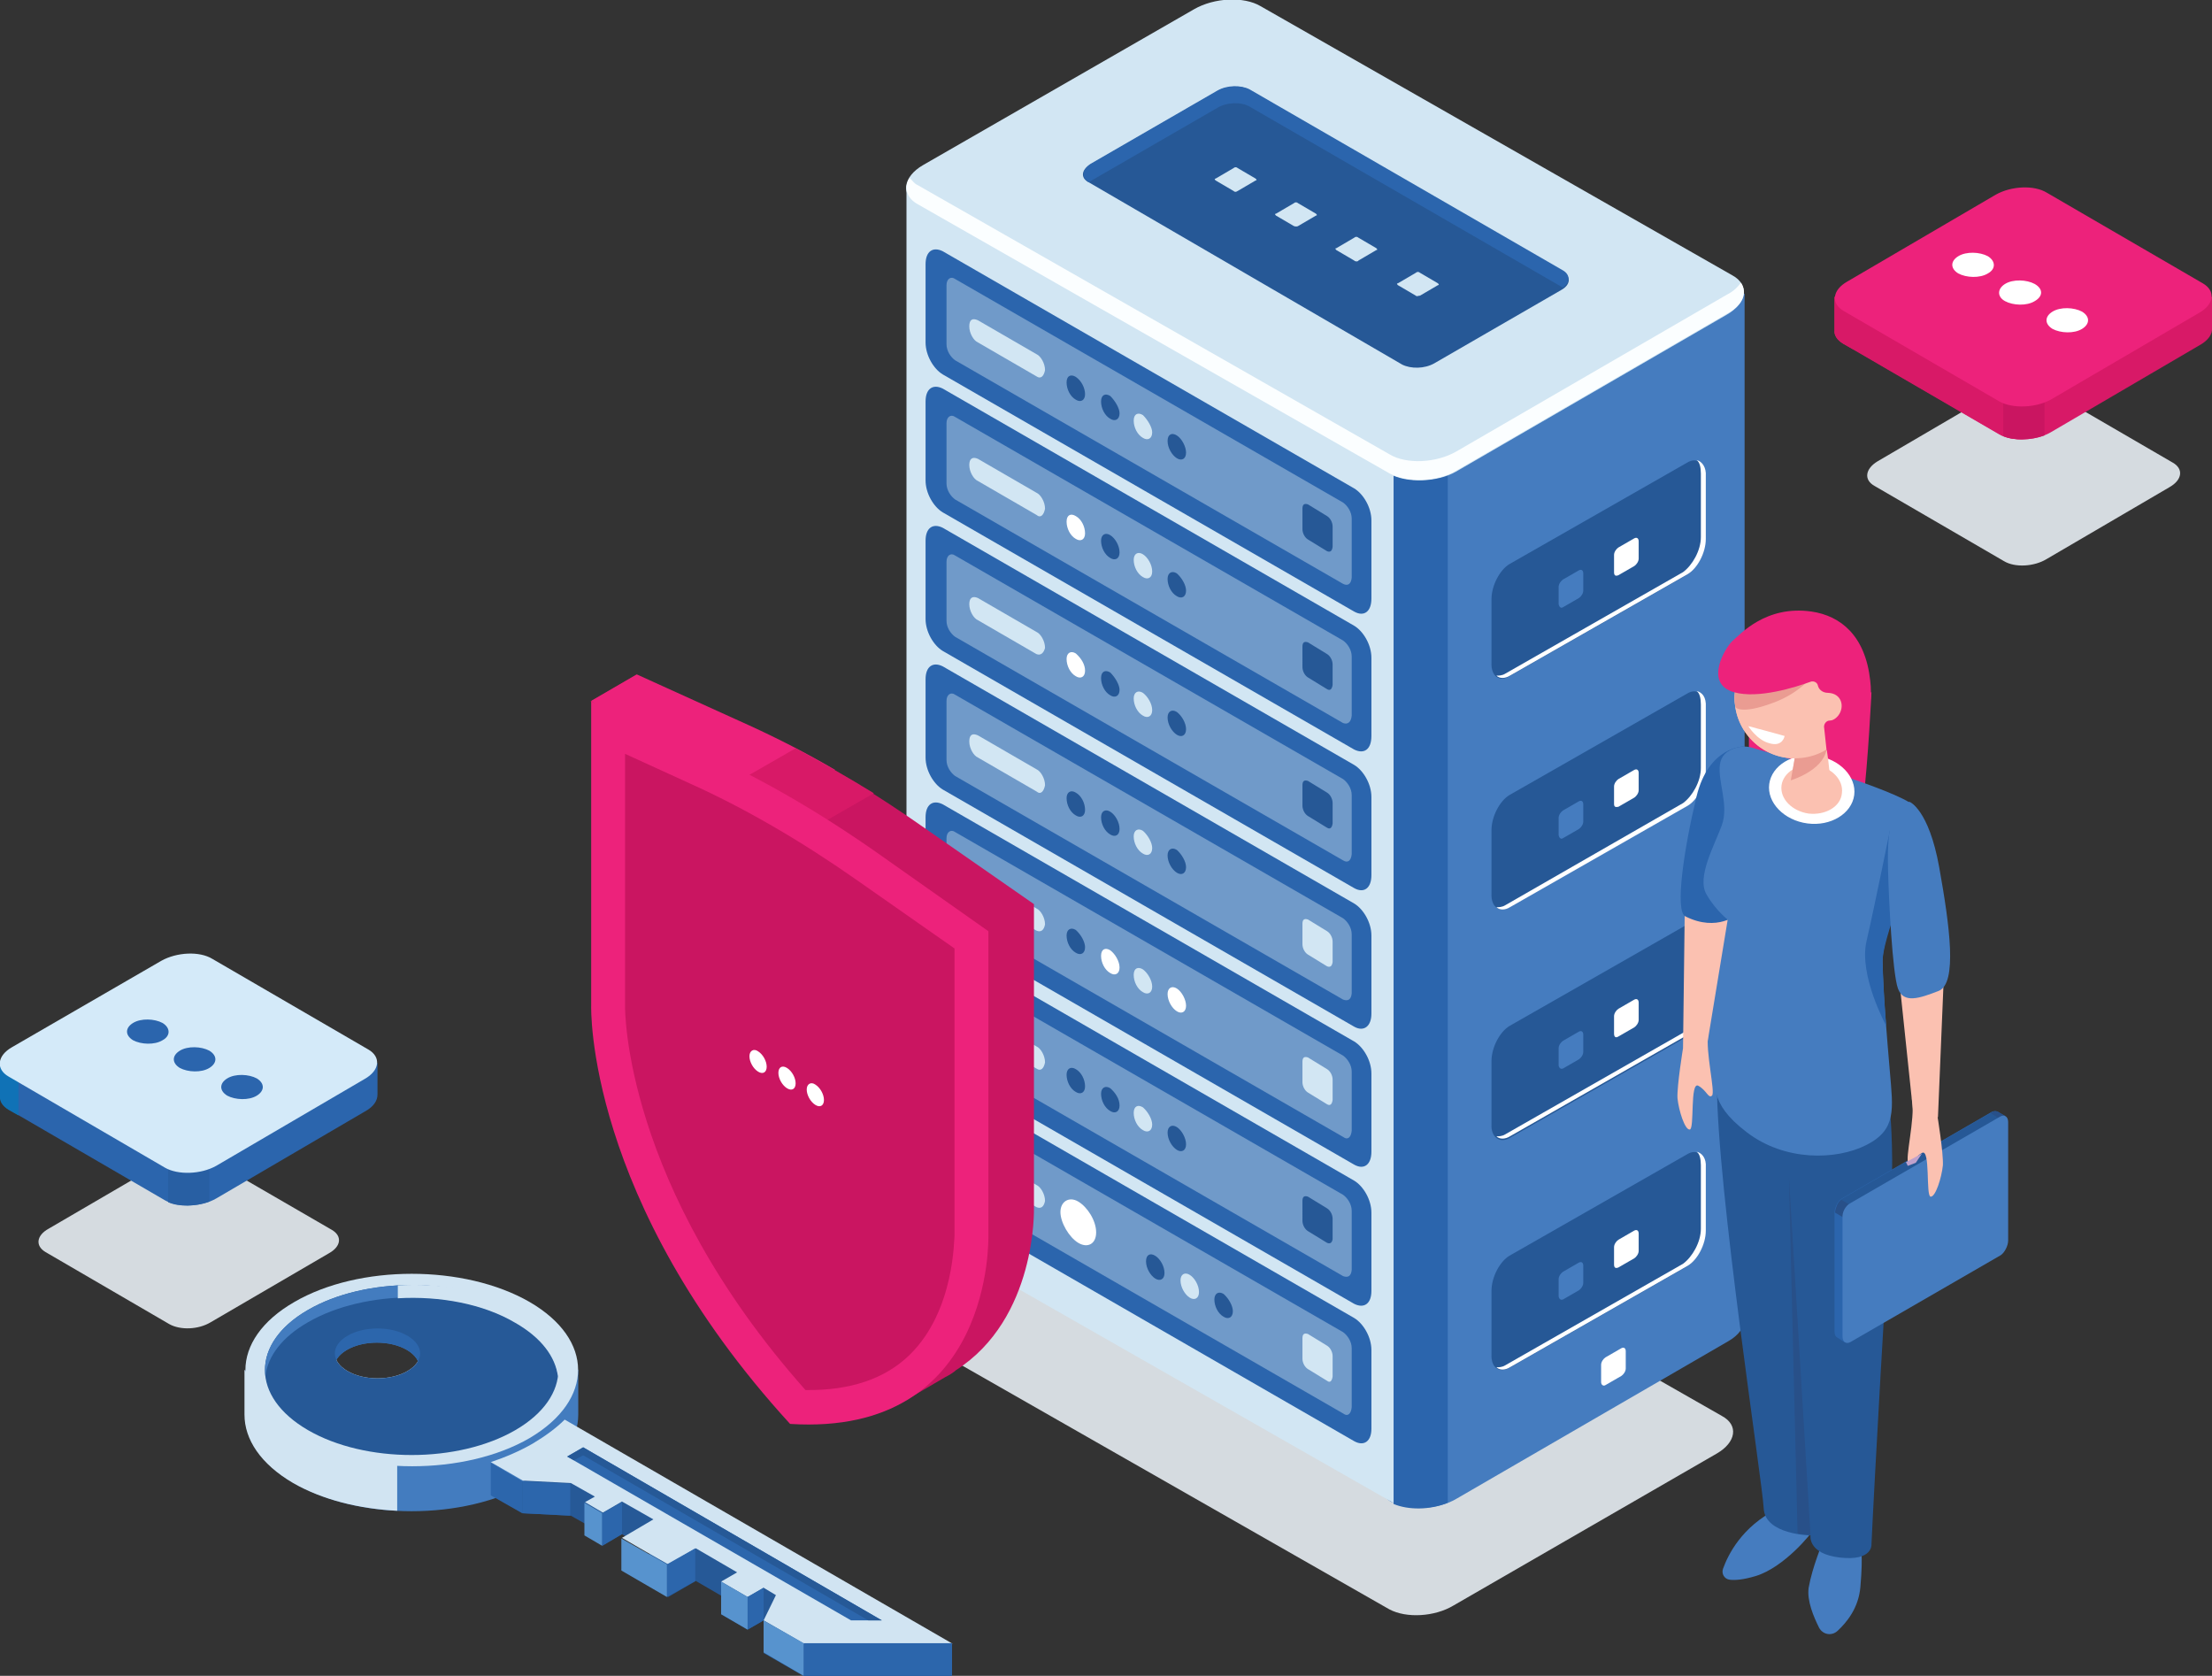 <svg xmlns="http://www.w3.org/2000/svg" xml:space="preserve" id="Layer_1" x="0" y="0" version="1.1" viewBox="0 0 359.2 272.1">
  <rect x="0" y="0" width="359.2" height="272.1" fill="#333333" stroke="none"/>
  <style>
    .atechgov-0{fill:#d5dbe0}.atechgov-1{fill:#457cbf}.atechgov-2{fill:#d2e6f3}.atechgov-3{fill:#2b65ad}.atechgov-5{fill:#265896}.atechgov-6{fill:#fff}.atechgov-7{opacity:.4;fill:#d7e9f4;enable-background:new}.atechgov-8{fill:#ca1561}.atechgov-9{fill:#ed227b}.atechgov-10{fill:#d81967}.atechgov-14{fill:#fbc1b1}.atechgov-15{fill:#ea9c92}.atechgov-16{fill:#285089}.atechgov-18{fill:#437cbf}.atechgov-19{fill:#d1e4f2}.atechgov-20{fill:#2c66ac}.atechgov-21{fill:#265997}.atechgov-22{fill:#5793ce}
  </style>
  <path d="m225.6 261.3-74.3-42.4c-2.8-1.5-2.3-4.3.8-6.1l42.7-24.8c3.1-1.8 7.9-2 10.5-.5l74.3 42.4c2.8 1.5 2.3 4.3-.8 6.1L236 260.7c-3 1.8-7.6 2.1-10.4.6z" class="atechgov-0"/>
  <path d="M283.3 214.2V47.7L217 30.3l-12.2-7.1c-2.8-1.5-7.7-1.4-10.8.5l-11.4 6.5h-35.3L157.8 191c0 1 .5 2.1 1.9 2.9l66.1 49.9c2.8 1.5 7.7 1.4 10.8-.5l44-25.5c1.8-1 2.7-2.4 2.7-3.6z" class="atechgov-1"/>
  <path d="M199.8 22.2c-2.1 0-4.1.5-5.9 1.5l-11.4 6.5h-35.3v166.9c0 1 .5 2.1 1.9 2.9l76.6 43.7c1.4.9 3.1 1.2 5 1l.9-167.9-31.8-54.6z" class="atechgov-2"/>
  <path d="M226.3 244.2c2.4 1 5.9 1 8.8-.2V74.9h-8.8v169.3z" class="atechgov-3"/>
  <path d="M225.6 76.9 149 33.2c-2.8-1.5-2.4-4.5.9-6.4l44-25.3c3.3-1.9 8.1-2.1 10.8-.5l76.6 43.7c2.8 1.5 2.4 4.5-.9 6.4l-44 25.5c-3 1.7-8 1.9-10.8.3z" class="atechgov-2"/>
  <path fill="#fbfeff" d="m280.5 47.8-44 25.5c-3.3 1.9-8.1 2.1-10.8.5l-76.6-43.7c-.7-.3-1-.9-1.4-1.2-1 1.5-.5 3.3 1.4 4.3l76.6 43.7c2.8 1.5 7.7 1.4 10.8-.5l44-25.5c2.6-1.4 3.3-3.4 2.2-5-.5.7-1.2 1.4-2.2 1.9z"/>
  <path d="m227.7 59.2-50.9-29.6c-1.4-.7-1.2-2.1.3-2.9l20.6-11.9c1.5-.9 3.8-1 5.2-.2l50.9 29.6c1.4.7 1.2 2.1-.3 2.9L232.9 59c-1.6.9-3.8.9-5.2.2z" class="atechgov-5"/>
  <path d="m200.3 31-2.9-1.7c-.2-.2-.2-.3 0-.3l2.9-1.7c.2-.2.5-.2.7 0l2.9 1.7c.2.2.2.3 0 .3L201 31c-.3.2-.5.2-.7 0zm9.8 5.7-2.9-1.7c-.2-.2-.2-.3 0-.3l2.9-1.7c.2-.2.5-.2.7 0l2.9 1.7c.2.2.2.3 0 .3l-2.9 1.7c-.1.1-.5.1-.7 0zm9.8 5.6-2.9-1.7c-.2-.2-.2-.3 0-.3l2.9-1.7c.2-.2.5-.2.7 0l2.9 1.7c.2.2.2.3 0 .3l-2.9 1.7c-.1.2-.5.2-.7 0zm10 5.7-2.9-1.7c-.2-.2-.2-.3 0-.3l2.9-1.7c.2-.2.5-.2.7 0l2.9 1.7c.2.2.2.3 0 .3l-2.9 1.7c-.3 0-.5.2-.7 0z" class="atechgov-2"/>
  <path d="M176.8 29.6c.2 0 .2-.2.3-.2l20.6-11.9c1.5-.9 3.8-1 5.2-.2l50.9 29.4c1.2-.9 1.2-2.1 0-2.8l-50.9-29.4c-1.4-.7-3.6-.7-5.2.2l-20.6 11.9c-1.4.9-1.5 2.3-.3 3z" class="atechgov-3"/>
  <path d="M245.1 109.8 274 93.3c1.5-.9 2.9-3.4 2.9-5.7V77.3c0-2.2-1.4-3.1-2.9-2.2l-28.9 16.5c-1.5.9-2.9 3.4-2.9 5.7v10.3c-.1 2.2 1.3 3.2 2.9 2.2z" class="atechgov-5"/>
  <path d="M275.5 74.7c.5.3.7 1.2.7 2.2v10.3c0 2.2-1.4 4.6-2.9 5.7l-28.9 16.5c-.5.3-1 .3-1.4.3.5.5 1.4.5 2.2 0l28.9-16.5c1.5-.9 2.9-3.4 2.9-5.7V77.3c.1-1.4-.6-2.4-1.5-2.6z" class="atechgov-6"/>
  <path d="m253.8 98.6 2.6-1.5c.3-.2.7-.7.7-1.2v-2.8c0-.5-.3-.7-.7-.5l-2.6 1.5c-.3.2-.7.7-.7 1.2v2.8c.1.5.4.7.7.5z" class="atechgov-1"/>
  <path d="m262.8 93.4 2.6-1.5c.3-.2.7-.7.7-1.2v-2.8c0-.5-.3-.7-.7-.5l-2.6 1.5c-.3.2-.7.7-.7 1.2v2.8c0 .5.2.7.7.5z" class="atechgov-6"/>
  <path d="m245.1 184.8 28.9-16.5c1.5-.9 2.9-3.4 2.9-5.7v-10.3c0-2.2-1.4-3.1-2.9-2.2l-28.9 16.5c-1.5.9-2.9 3.4-2.9 5.7v10.3c-.1 2 1.3 3.1 2.9 2.2z" class="atechgov-5"/>
  <path d="M275.5 149.5c.5.3.7 1.2.7 2.2V162c0 2.2-1.4 4.6-2.9 5.7l-28.9 16.5c-.5.3-1 .3-1.4.3.5.5 1.4.5 2.2 0l28.9-16.5c1.5-.9 2.9-3.4 2.9-5.7V152c.1-1.3-.6-2.3-1.5-2.5z" class="atechgov-6"/>
  <path d="m253.8 173.5 2.6-1.5c.3-.2.7-.7.7-1.2V168c0-.5-.3-.7-.7-.5l-2.6 1.5c-.3.2-.7.7-.7 1.2v2.8c.1.5.4.6.7.5z" class="atechgov-1"/>
  <path d="m262.8 168.3 2.6-1.5c.3-.2.7-.7.7-1.2v-2.8c0-.5-.3-.7-.7-.5l-2.6 1.5c-.3.2-.7.7-.7 1.2v2.8c0 .5.2.8.7.5z" class="atechgov-6"/>
  <path d="m245.1 222.1 28.9-16.5c1.5-.9 2.9-3.4 2.9-5.7v-10.3c0-2.2-1.4-3.1-2.9-2.2l-28.9 16.5c-1.5.9-2.9 3.4-2.9 5.7v10.3c-.1 2.2 1.3 3.1 2.9 2.2z" class="atechgov-5"/>
  <path d="M275.5 187c.5.3.7 1.2.7 2.2v10.3c0 2.2-1.4 4.6-2.9 5.7l-28.9 16.5c-.5.3-1 .3-1.4.3.5.5 1.4.5 2.2 0l28.9-16.5c1.5-.9 2.9-3.4 2.9-5.7v-10.3c.1-1.4-.6-2.3-1.5-2.5z" class="atechgov-6"/>
  <path d="m253.8 211 2.6-1.5c.3-.2.7-.7.7-1.2v-2.8c0-.5-.3-.7-.7-.5l-2.6 1.5c-.3.2-.7.7-.7 1.2v2.8c.1.5.4.6.7.5z" class="atechgov-1"/>
  <path d="m262.8 205.8 2.6-1.5c.3-.2.7-.7.7-1.2v-2.8c0-.5-.3-.7-.7-.5l-2.6 1.5c-.3.2-.7.7-.7 1.2v2.8c0 .5.2.7.7.5zm-2.1 19.1 2.6-1.5c.3-.2.7-.7.7-1.2v-2.8c0-.5-.3-.7-.7-.5l-2.6 1.5c-.3.2-.7.7-.7 1.2v2.8c0 .5.4.7.7.5z" class="atechgov-6"/>
  <path d="m245.1 147.3 28.9-16.5c1.5-.9 2.9-3.4 2.9-5.7v-10.3c0-2.2-1.4-3.1-2.9-2.2l-28.9 16.5c-1.5.9-2.9 3.4-2.9 5.7v10.3c-.1 2.2 1.3 3.1 2.9 2.2z" class="atechgov-5"/>
  <path d="M275.5 112.2c.5.3.7 1.2.7 2.2v10.3c0 2.2-1.4 4.6-2.9 5.7L244.4 147c-.5.3-1 .3-1.4.3.5.5 1.4.5 2.2 0l28.9-16.5c1.5-.9 2.9-3.4 2.9-5.7v-10.3c.1-1.6-.6-2.4-1.5-2.6z" class="atechgov-6"/>
  <path d="m253.8 136.1 2.6-1.5c.3-.2.7-.7.7-1.2v-2.8c0-.5-.3-.7-.7-.5l-2.6 1.5c-.3.2-.7.7-.7 1.2v2.8c.1.5.4.7.7.5z" class="atechgov-1"/>
  <path d="m262.8 131 2.6-1.5c.3-.2.7-.7.7-1.2v-2.8c0-.5-.3-.7-.7-.5l-2.6 1.5c-.3.2-.7.7-.7 1.2v2.8c0 .5.2.6.7.5z" class="atechgov-6"/>
  <path d="m219.9 99.3-66.8-38.5c-1.5-.9-2.8-3.1-2.8-5.2V42.9c0-2.1 1.2-2.9 2.8-2.1l66.8 38.5c1.5.9 2.8 3.1 2.8 5.2v12.7c0 2.1-1.2 3-2.8 2.1z" class="atechgov-3"/>
  <path d="m218.1 94.8-63-36.3c-.7-.5-1.4-1.5-1.4-2.6v-9.6c0-1 .7-1.5 1.4-1l63 36.3c.7.5 1.4 1.5 1.4 2.6v9.6c-.1 1-.6 1.4-1.4 1z" class="atechgov-7"/>
  <path d="m168.3 61.1-9.5-5.5c-.7-.3-1.4-1.5-1.4-2.6s.5-1.4 1.4-1l9.5 5.5c.7.3 1.4 1.5 1.4 2.6-.2 1-.7 1.5-1.4 1z" class="atechgov-2"/>
  <path d="M176.2 64c0 1-.7 1.4-1.5.9-.9-.5-1.5-1.7-1.5-2.8s.7-1.4 1.5-.9c.9.6 1.5 1.8 1.5 2.8zm5.6 3.1c0 1-.7 1.4-1.5.9-.9-.5-1.5-1.7-1.5-2.8s.7-1.4 1.5-.9c.8.8 1.5 2 1.5 2.8z" class="atechgov-5"/>
  <path d="M187.1 70.2c0 1-.7 1.4-1.5.9-.9-.5-1.5-1.7-1.5-2.8s.7-1.4 1.5-.9c.8.8 1.5 2 1.5 2.8z" class="atechgov-2"/>
  <path d="M192.6 73.5c0 1-.7 1.4-1.5.9s-1.5-1.7-1.5-2.8.7-1.4 1.5-.9 1.5 1.8 1.5 2.8zm22.9 16-3.1-1.9c-.5-.3-.9-1-.9-1.7v-3.3c0-.7.3-.9.9-.7l3.1 1.9c.5.3.9 1 .9 1.7v3.3c-.1.7-.4.9-.9.7z" class="atechgov-5"/>
  <path d="m219.9 121.7-66.8-38.5c-1.5-.9-2.8-3.1-2.8-5.2V65.2c0-2.1 1.2-2.9 2.8-2.1l66.8 38.5c1.5.9 2.8 3.1 2.8 5.2v12.7c0 2.2-1.2 3-2.8 2.2z" class="atechgov-3"/>
  <path d="m218.1 117.4-63-36.3c-.7-.5-1.4-1.5-1.4-2.6v-9.8c0-1 .7-1.5 1.4-1l63 36.3c.7.5 1.4 1.5 1.4 2.6v9.6c-.1 1-.6 1.5-1.4 1.2z" class="atechgov-7"/>
  <path d="m168.3 83.6-9.5-5.5c-.7-.3-1.4-1.5-1.4-2.6 0-1 .5-1.4 1.4-1l9.5 5.5c.7.3 1.4 1.5 1.4 2.6-.2 1-.7 1.6-1.4 1z" class="atechgov-2"/>
  <path d="M176.2 86.6c0 1-.7 1.4-1.5.9-.9-.5-1.5-1.7-1.5-2.8s.7-1.4 1.5-.9c.9.5 1.5 1.7 1.5 2.8z" class="atechgov-6"/>
  <path d="M181.8 89.7c0 1-.7 1.4-1.5.9-.9-.5-1.5-1.7-1.5-2.8 0-1 .7-1.4 1.5-.9s1.5 1.7 1.5 2.8z" class="atechgov-5"/>
  <path d="M187.1 92.8c0 1-.7 1.4-1.5.9-.9-.5-1.5-1.7-1.5-2.8 0-1 .7-1.4 1.5-.9.8.5 1.5 1.7 1.5 2.8z" class="atechgov-2"/>
  <path d="M192.6 95.9c0 1-.7 1.4-1.5.9-.9-.5-1.5-1.7-1.5-2.8 0-1 .7-1.4 1.5-.9.8.7 1.5 1.9 1.5 2.8zm22.9 16-3.1-1.9c-.5-.3-.9-1-.9-1.7V105c0-.7.3-.9.9-.7l3.1 1.9c.5.3.9 1 .9 1.7v3.3c-.1.7-.4 1-.9.7z" class="atechgov-5"/>
  <path d="m219.9 144.2-66.8-38.5c-1.5-.9-2.8-3.1-2.8-5.2V87.8c0-2.1 1.2-2.9 2.8-2.1l66.8 38.5c1.5.9 2.8 3.1 2.8 5.2v12.7c0 2.1-1.2 3-2.8 2.1z" class="atechgov-3"/>
  <path d="m218.1 139.7-63-36.3c-.7-.5-1.4-1.5-1.4-2.6v-9.6c0-1 .7-1.5 1.4-1l63 36.3c.7.5 1.4 1.5 1.4 2.6v9.6c-.1 1-.6 1.5-1.4 1z" class="atechgov-7"/>
  <path d="m168.3 106.2-9.5-5.5c-.7-.3-1.4-1.5-1.4-2.6 0-1 .5-1.4 1.4-1l9.5 5.5c.7.3 1.4 1.5 1.4 2.6-.2.8-.7 1.3-1.4 1z" class="atechgov-2"/>
  <path d="M176.2 108.9c0 1-.7 1.4-1.5.9-.9-.5-1.5-1.7-1.5-2.8 0-1 .7-1.4 1.5-.9.9.8 1.5 1.8 1.5 2.8z" class="atechgov-6"/>
  <path d="M181.8 112c0 1-.7 1.4-1.5.9-.9-.5-1.5-1.7-1.5-2.8s.7-1.4 1.5-.9c.8.8 1.5 2 1.5 2.8z" class="atechgov-5"/>
  <path d="M187.1 115.3c0 1-.7 1.4-1.5.9-.9-.5-1.5-1.7-1.5-2.8 0-1 .7-1.4 1.5-.9.8.6 1.5 1.8 1.5 2.8z" class="atechgov-2"/>
  <path d="M192.6 118.4c0 1-.7 1.4-1.5.9s-1.5-1.7-1.5-2.8c0-1 .7-1.4 1.5-.9.8.6 1.5 1.8 1.5 2.8zm22.9 16-3.1-1.9c-.5-.3-.9-1-.9-1.7v-3.3c0-.7.3-.9.9-.7l3.1 1.9c.5.3.9 1 .9 1.7v3.3c-.1.7-.4 1-.9.7z" class="atechgov-5"/>
  <path d="m219.9 166.7-66.8-38.5c-1.5-.9-2.8-3.1-2.8-5.2v-12.7c0-2.1 1.2-2.9 2.8-2.1l66.8 38.5c1.5.9 2.8 3.1 2.8 5.2v12.7c0 2-1.2 3-2.8 2.1z" class="atechgov-3"/>
  <path d="m218.1 162.3-63-36.3c-.7-.5-1.4-1.5-1.4-2.6v-9.6c0-1 .7-1.5 1.4-1l63 36.3c.7.5 1.4 1.5 1.4 2.6v9.6c-.1 1-.6 1.3-1.4 1z" class="atechgov-7"/>
  <path d="m168.3 128.5-9.5-5.5c-.7-.3-1.4-1.5-1.4-2.6s.5-1.4 1.4-1l9.5 5.5c.7.3 1.4 1.5 1.4 2.6-.2 1-.7 1.6-1.4 1z" class="atechgov-2"/>
  <path d="M176.2 131.5c0 1-.7 1.4-1.5.9-.9-.5-1.5-1.7-1.5-2.8 0-1 .7-1.4 1.5-.9.9.5 1.5 1.7 1.5 2.8zm5.6 3.1c0 1-.7 1.4-1.5.9-.9-.5-1.5-1.7-1.5-2.8 0-1 .7-1.4 1.5-.9.8.5 1.5 1.7 1.5 2.8z" class="atechgov-5"/>
  <path d="M187.1 137.7c0 1-.7 1.4-1.5.9-.9-.5-1.5-1.7-1.5-2.8 0-1 .7-1.4 1.5-.9.8.7 1.5 1.9 1.5 2.8z" class="atechgov-2"/>
  <path d="M192.6 140.8c0 1-.7 1.4-1.5.9s-1.5-1.7-1.5-2.8c0-1 .7-1.4 1.5-.9.8.7 1.5 1.9 1.5 2.8z" class="atechgov-5"/>
  <path d="m215.5 156.9-3.1-1.9c-.5-.3-.9-1-.9-1.7V150c0-.7.3-.9.9-.7l3.1 1.9c.5.3.9 1 .9 1.7v3.3c-.1.7-.4.9-.9.7z" class="atechgov-2"/>
  <path d="m219.9 189.1-66.8-38.5c-1.5-.9-2.8-3.1-2.8-5.2v-12.7c0-2.1 1.2-2.9 2.8-2.1l66.8 38.5c1.5.9 2.8 3.1 2.8 5.2V187c0 2.1-1.2 3-2.8 2.1z" class="atechgov-3"/>
  <path d="m218.1 184.6-63-36.3c-.7-.5-1.4-1.5-1.4-2.6v-9.6c0-1 .7-1.5 1.4-1l63 36.3c.7.5 1.4 1.5 1.4 2.6v9.6c-.1 1-.6 1.6-1.4 1z" class="atechgov-7"/>
  <path d="m168.3 151.1-9.5-5.5c-.7-.3-1.4-1.5-1.4-2.6 0-1 .5-1.4 1.4-1l9.5 5.5c.7.3 1.4 1.5 1.4 2.6-.2 1-.7 1.3-1.4 1z" class="atechgov-2"/>
  <path d="M176.2 153.8c0 1-.7 1.4-1.5.9-.9-.5-1.5-1.7-1.5-2.8 0-1 .7-1.4 1.5-.9.9.8 1.5 2 1.5 2.8z" class="atechgov-5"/>
  <path d="M181.8 157.1c0 1-.7 1.4-1.5.9-.9-.5-1.5-1.7-1.5-2.8s.7-1.4 1.5-.9c.8.6 1.5 1.8 1.5 2.8z" class="atechgov-6"/>
  <path d="M187.1 160.2c0 1-.7 1.4-1.5.9-.9-.5-1.5-1.7-1.5-2.8s.7-1.4 1.5-.9c.8.6 1.5 1.8 1.5 2.8z" class="atechgov-2"/>
  <path d="M192.6 163.3c0 1-.7 1.4-1.5.9s-1.5-1.7-1.5-2.8c0-1 .7-1.4 1.5-.9s1.5 1.8 1.5 2.8z" class="atechgov-6"/>
  <path d="m215.5 179.3-3.1-1.9c-.5-.3-.9-1-.9-1.7v-3.3c0-.7.3-.9.9-.7l3.1 1.9c.5.3.9 1 .9 1.7v3.3c-.1.7-.4 1-.9.7z" class="atechgov-2"/>
  <path d="m219.9 211.7-66.8-38.5c-1.5-.9-2.8-3.1-2.8-5.2v-12.7c0-2.1 1.2-2.9 2.8-2.1l66.8 38.5c1.5.9 2.8 3.1 2.8 5.2v12.7c0 2.1-1.2 2.9-2.8 2.1z" class="atechgov-3"/>
  <path d="m218.1 207.2-63-36.3c-.7-.5-1.4-1.5-1.4-2.6v-9.6c0-1 .7-1.5 1.4-1l63 36.3c.7.5 1.4 1.5 1.4 2.6v9.6c-.1 1-.6 1.3-1.4 1z" class="atechgov-7"/>
  <path d="m168.3 173.5-9.5-5.5c-.7-.3-1.4-1.5-1.4-2.6 0-1 .5-1.4 1.4-1l9.5 5.5c.7.3 1.4 1.5 1.4 2.6-.2 1-.7 1.5-1.4 1z" class="atechgov-2"/>
  <path d="M176.2 176.4c0 1-.7 1.4-1.5.9-.9-.5-1.5-1.7-1.5-2.8 0-1 .7-1.4 1.5-.9.9.5 1.5 1.7 1.5 2.8zm5.6 3.1c0 1-.7 1.4-1.5.9-.9-.5-1.5-1.7-1.5-2.8 0-1 .7-1.4 1.5-.9.8.7 1.5 1.7 1.5 2.8z" class="atechgov-5"/>
  <path d="M187.1 182.6c0 1-.7 1.4-1.5.9-.9-.5-1.5-1.7-1.5-2.8s.7-1.4 1.5-.9c.8.7 1.5 1.9 1.5 2.8z" class="atechgov-2"/>
  <path d="M192.6 185.8c0 1-.7 1.4-1.5.9s-1.5-1.7-1.5-2.8c0-1 .7-1.4 1.5-.9s1.5 1.8 1.5 2.8zm22.9 16-3.1-1.9c-.5-.3-.9-1-.9-1.7V195c0-.7.3-.9.9-.7l3.1 1.9c.5.3.9 1 .9 1.7v3.3c-.1.6-.4.8-.9.6z" class="atechgov-5"/>
  <path d="m219.9 234-66.8-38.5c-1.5-.9-2.8-3.1-2.8-5.2v-12.7c0-2.1 1.2-2.9 2.8-2.1l66.8 38.5c1.5.9 2.8 3.1 2.8 5.2V232c0 2-1.2 2.9-2.8 2z" class="atechgov-3"/>
  <path d="m218.1 229.5-63-36.3c-.7-.5-1.4-1.5-1.4-2.6V181c0-1 .7-1.5 1.4-1l63 36.3c.7.5 1.4 1.5 1.4 2.6v9.6c-.1 1-.6 1.6-1.4 1z" class="atechgov-7"/>
  <path d="m168.3 196-9.5-5.5c-.7-.3-1.4-1.5-1.4-2.6 0-1 .5-1.4 1.4-1l9.5 5.5c.7.3 1.4 1.5 1.4 2.6-.2 1-.7 1.3-1.4 1z" class="atechgov-2"/>
  <path d="M178 200.1c0 1.9-1.4 2.6-2.9 1.7s-2.9-3.3-2.9-5 1.4-2.6 2.9-1.7 2.9 3.1 2.9 5z" class="atechgov-6"/>
  <path d="M189.1 206.7c0 1-.7 1.4-1.5.9s-1.5-1.7-1.5-2.8.7-1.4 1.5-.9 1.5 1.7 1.5 2.8z" class="atechgov-5"/>
  <path d="M194.7 209.8c0 1-.7 1.4-1.5.9s-1.5-1.7-1.5-2.8c0-1 .7-1.4 1.5-.9.8.5 1.5 1.7 1.5 2.8z" class="atechgov-2"/>
  <path d="M200.2 212.9c0 1-.7 1.4-1.5.9-.9-.5-1.5-1.7-1.5-2.8 0-1 .7-1.4 1.5-.9.8.7 1.5 1.9 1.5 2.8z" class="atechgov-5"/>
  <path d="m215.5 224.2-3.1-1.9c-.5-.3-.9-1-.9-1.7v-3.3c0-.7.3-.9.9-.7l3.1 1.9c.5.3.9 1 .9 1.7v3.3c-.1.7-.4 1.1-.9.7z" class="atechgov-2"/>
  <path d="M167.9 196.2v-49.4L149.5 134c-9.3-6.5-18.6-11.9-27.9-16.1l-18.3-8.3-7.4 4.3 8.2 5.9v38.7s-1 31.5 32.3 67.9c4.3.3 8-.1 11.2-.8l-.6 1.8 6.5-3.8c.6-.3 1.1-.6 1.6-1l.1-.1c13.2-8.4 12.7-26.3 12.7-26.3z" class="atechgov-8"/>
  <path d="M135.6 125c-4.6-2.7-9.3-5.1-13.9-7.2l-18.3-8.3-7.4 4.3 8.2 5.9V143l31.4-18z" class="atechgov-9"/>
  <path d="m129.2 121.5-15.5 8.9 12.7 7.3 15.5-8.9c-4.2-2.6-8.5-5-12.7-7.3z" class="atechgov-10"/>
  <path d="M160.5 200.6v-49.4l-18.3-12.9c-9.3-6.5-18.6-11.9-27.9-16.1L96 113.9v49.4s-1 31.5 32.3 67.9c33.2 2.1 32.2-30.6 32.2-30.6z" class="atechgov-9"/>
  <path d="M147.7 220c-4 3.9-9.7 5.8-16.9 5.7-29.6-33.3-29.3-62-29.3-62.3v-41l10.5 4.8c8.9 4 18 9.3 27 15.6l16 11.2v46.7c-.1.2.1 12.1-7.3 19.3z" class="atechgov-8"/>
  <path d="M131 176.9c0 .9.6 2 1.4 2.5.8.5 1.4.1 1.4-.8s-.6-2-1.4-2.5c-.7-.5-1.4-.1-1.4.8zm-4.6-2.7c0 .9.6 2 1.4 2.5.8.5 1.4.1 1.4-.8s-.6-2-1.4-2.5c-.8-.5-1.4-.1-1.4.8zm-4.7-2.7c0 .9.6 2 1.4 2.5.8.5 1.4.1 1.4-.8s-.6-2-1.4-2.5c-.7-.5-1.4-.1-1.4.8z" class="atechgov-6"/>
  <path d="M27.5 215 7.4 203.3c-1.7-1-1.5-2.7.5-3.8l19.2-11.2c2-1.1 4.9-1.3 6.6-.3l20.2 11.7c1.7 1 1.5 2.7-.5 3.8l-19.2 11.2c-2 1.2-4.9 1.3-6.7.3z" class="atechgov-0"/>
  <path d="M61.3 177.7v-5.1H34.4h.2c-2.1-1.2-5.9-1.1-8.3.3l.8-.3H.1v5.4c-.1.8.4 1.6 1.4 2.2l25.3 14.7c2.1 1.2 5.9 1.1 8.3-.3l24.1-14.1c1.5-.8 2.1-1.8 2.1-2.8z" class="atechgov-3"/>
  <path fill="#1072b6" d="M3.1 172.6H0v5.4c-.1.8.4 1.6 1.4 2.2l1.6.9v-8.5z"/>
  <path fill="#285fa3" d="M27.3 195.2c1.8.8 4.5.7 6.7-.1V188h-6.7v7.2z"/>
  <path fill="#d4eaf9" d="M26.8 189.6 1.4 174.8c-2.1-1.2-1.9-3.4.6-4.8l24.2-14c2.5-1.4 6.2-1.6 8.3-.3l25.3 14.7c2.1 1.2 1.9 3.4-.6 4.8l-24.1 14.1c-2.5 1.4-6.2 1.5-8.3.3z"/>
  <path d="M26.4 168.9c-1.3.8-3.5.7-4.8 0-1.3-.8-1.3-2 0-2.8 1.3-.8 3.5-.7 4.8 0 1.3.8 1.3 2.1 0 2.8zm7.6 4.5c-1.3.8-3.5.7-4.8 0-1.3-.8-1.3-2 0-2.8 1.3-.8 3.5-.7 4.8 0 1.3.8 1.3 2 0 2.8zm7.7 4.5c-1.3.8-3.5.7-4.8 0-1.3-.8-1.3-2 0-2.8 1.3-.8 3.5-.7 4.8 0 1.3.8 1.3 2 0 2.8z" class="atechgov-3"/>
  <path d="M303.9 112.4s-.5 10.9-1.4 18.3c-.8 7.3-18.5-5.7-18.5-5.7v-8.4l19.9-4.2z" class="atechgov-9"/>
  <path d="M294.5 248.3c-.3.7-4.8 6.2-9.4 7.6-2 .6-3.3.7-4.2.6-.9-.1-1.4-1-1.1-1.8.8-2.2 3-6.8 8.8-9.7 7.6-3.9 5.9 3.3 5.9 3.3zm1.5 2.1s-1.7 4-2.3 7.4c-.3 2.1.8 4.7 1.7 6.5.6 1.1 2 1.4 3 .5 1.5-1.4 3.4-3.7 3.7-7.1.5-5.7 0-6.7 0-6.7l-6.1-.6z" class="atechgov-1"/>
  <path d="M307 181.4s.6 7.2 0 15.2c-.6 8-2.7 45.2-3.1 54.2 0 0 .2 2.7-5.1 2.1-5.3-.6-4.8-3.6-4.8-3.6s-7.4-.1-7.6-4.4-7.6-51.9-7.6-69l28.2 5.5z" class="atechgov-5"/>
  <path d="m281.4 144.2-4.3 26.1-3.8-.1.3-23.8z" class="atechgov-14"/>
  <path d="M283.2 121.2s-5.7-.1-7.7 8.1c-2 8.3-3.6 18.7-1.8 19.5 5.2 2.6 8.5-.4 8.5-.4l1-27.2z" class="atechgov-3"/>
  <path d="M281.4 121.6c1-.4 2.1-.5 3.1-.2 4.9 1.4 23.3 6.8 26.3 9.4 3.5 3-5.3 19.8-5.1 25.3.1 5.5.7 12 1.2 18s1.1 9.3-3.8 11.8-13.3 2.7-19.5-2.1c-6.3-4.8-5.1-8-4.9-11.5.3-3.5 2.4-18.5 2.2-22.7 0 0-2.2-1.6-3.8-4.4-1.6-2.8 1.3-7.9 2.5-11.2 1.2-3.3-.7-7.1-.3-9.9.2-1.4 1.1-2.1 2.1-2.5z" class="atechgov-1"/>
  <path d="M287.3 127.3c-.4 3 2.4 5.9 6.2 6.4 3.8.5 7.2-1.6 7.6-4.6.4-3-2.4-5.9-6.2-6.4-3.8-.5-7.2 1.6-7.6 4.6z" class="atechgov-6"/>
  <path d="M289.3 127.5c-.3 2.2 1.7 4.2 4.4 4.6 2.7.3 5.2-1.1 5.4-3.3.3-2.2-1.7-4.2-4.4-4.6-2.7-.3-5.1 1.2-5.4 3.3z" class="atechgov-14"/>
  <path d="M292 120.4s3.3-2.7 4-1.3c.7 1.4 1.2 7.3 1.2 7.3l-6.6 1.8 1-6s-1.4-1.1.4-1.8z" class="atechgov-14"/>
  <path d="M281.7 113.9c.3 5.4 5 9.6 10.4 9.2 5.4-.3 9.6-5 9.2-10.4-.3-5.4-5-9.6-10.4-9.2-5.4.4-9.5 5-9.2 10.4z" class="atechgov-14"/>
  <path d="M296.4 120.8c.1.3.1.6.2 1-.7 3.4-5.8 4.9-5.8 4.9l.8-4.5s-.6-.5-.4-1.1c1.9-.6 4.5-1.2 5.2-.3z" class="atechgov-15"/>
  <path d="M281.7 113.9c.3 5.4 5 9.6 10.4 9.2 5.4-.3 9.6-5 9.2-10.4-.3-5.4-5-9.6-10.4-9.2-5.4.4-9.5 5-9.2 10.4zm34.1 41.1-1.1 26.4-3.9.4-2.5-23.8z" class="atechgov-14"/>
  <path d="M303.1 152.8c1.3-5.6 3.8-18 3.8-18l1.1 12.4c-1.2 3.7-2.3 7-2.3 9 .1 3.2.3 6.8.6 10.4 0-.1-4.5-8.2-3.2-13.8z" class="atechgov-3"/>
  <path d="M310.1 130.2s3.1 1.2 4.8 10.6c1.7 9.5 3 18.9-.1 20.1-3.1 1.2-5.7 2.1-6.6-.4-.9-2.5-1.5-14.7-1.6-19.1-.1-4.2-.2-10.3 3.5-11.2z" class="atechgov-1"/>
  <path d="M294 249.2s-.9 0-2.1-.2l-1.4-57.9 3.5 58.1z" class="atechgov-16"/>
  <path d="m299.6 218 2-2.7 21.5-12.5c.7-.4 1.2-1.5 1.2-2.4v-17.6l1.2-1.6-1.2-.7c-.2-.1-.5-.1-.8 0l-24.4 14.1c-.7.4-1.2 1.5-1.2 2.4v19.2c0 .5.2.9.5 1l1.2.8z" class="atechgov-3"/>
  <path d="m314.5 207.9 1.5-.9 8.4-14.6v-9.6l1.2-1.6-1.2-.7c-.2-.1-.5-.1-.8 0l-24.4 14.1c-.4.2-.7.6-.9 1.1l16.2 12.2z" class="atechgov-5"/>
  <path d="m325.1 181.9.5-.7-1.2-.7c-.2-.1-.5-.1-.8 0l-.4.2 1.9 1.2zM299 194.8c-.5.4-1 1.3-1 2.1l2.4 1.4 1.1-2-2.5-1.5z" class="atechgov-16"/>
  <path d="m300.4 195.4 24.4-14.1c.7-.4 1.3 0 1.3.9v19.2c0 .9-.6 2-1.2 2.4l-24.4 14.1c-.7.4-1.3 0-1.3-.9v-19.2c-.1-1 .5-2 1.2-2.4z" class="atechgov-1"/>
  <path d="M314.6 181.1s1 6.1.9 8.1c-.2 2-1.2 5.2-2 5.1-.8-.1 0-7.9-1.4-7.1-1.4.8-1.6 2.1-2.2 1.6-.6-.5 1.1-7.2.6-10.1-.4-2.8 4.1 2.4 4.1 2.4zm-41.3-10.9s-1 6.1-.9 8.1c.2 2 1.2 5.2 2 5.1.8-.1 0-7.9 1.4-7.1 1.4.8 1.6 2.1 2.2 1.6.6-.5-1.1-7.2-.6-10.1.4-2.8-4.1 2.4-4.1 2.4z" class="atechgov-14"/>
  <path d="M287.7 114.2c-4.9 1.8-5.9.7-5.9.6 0-.3-.1-.6-.1-.9-.1-1.1.1-2.1.3-3.1l12.8-1.7s-2 3.3-7.1 5.1z" class="atechgov-15"/>
  <path d="M281.3 104.1c1.2-1 5.4-5.9 12.9-4.8 4.7.7 8.7 3.9 9.5 11.2.6 4.9-1.2 9.8-4.5 13.4-.2-.1-.4-.2-.5-.3-1.9-1.2-2.1-1.9-2.1-1.9l-.4-3.7c0-.5.4-1 .9-1 .4 0 .9-.2 1.4-.8 1.1-1.4.6-3.6-1.6-3.7-1.1 0-1.6-.7-1.7-1.2-.1-.5-.7-.8-1.2-.6-2.5.9-8.5 2.8-12.4 1.7-5-1.4-1.4-7.3-.3-8.3z" class="atechgov-9"/>
  <path d="m286.9 118.7-3-.8s1.4 2.3 3.5 2.8c2.1.6 2.4-1.2 2.4-1.2l-2.9-.8z" class="atechgov-6"/>
  <path fill="#bfa1cc" d="m309.5 188.7 2.6-1.4-1 1.5-1.3.5z"/>
  <path d="M93.9 229.7v-7.3l-2.2 1.2c-1.3-1.8-3.2-3.5-5.8-4.9-10.6-6.1-27.7-6.1-38.2 0-2.9 1.7-5 3.7-6.3 5.8l-1.6-2.1v7.3c0 4 2.6 8 7.9 11.1 10.6 6.1 27.7 6.1 38.2 0 5.4-3.1 8-7.1 8-11.1zm-27.8-4.8c-2.7 1.6-7.1 1.6-9.8 0-2.7-1.6-2.7-4.1 0-5.7 2.7-1.6 7.1-1.6 9.8 0 2.7 1.6 2.7 4.2 0 5.7z" class="atechgov-18"/>
  <path d="m64.6 235.5-11.7-5.8-10.4-6.8c-.4.5-.8 1.1-1.2 1.6l-1.6-2.1v7.3c0 4 2.6 8 7.9 11.1 4.7 2.7 10.7 4.2 16.9 4.5v-9.8z" class="atechgov-19"/>
  <path d="M86 211.4c-10.6-6.1-27.7-6.1-38.2 0-10.6 6.1-10.6 16 0 22.1 10.6 6.1 27.7 6.1 38.2 0 10.5-6.2 10.5-16 0-22.1zm-19.8 11.2c-2.7 1.6-7.1 1.6-9.8 0-2.7-1.6-2.7-4.1 0-5.7 2.7-1.6 7.1-1.6 9.8 0 2.7 1.6 2.7 4.1 0 5.7z" class="atechgov-19"/>
  <path d="M71.5 215.2H56.8c-1.3.3-2.6.7-3.9 1.1v12.4h18.6v-13.5zm-5.4 9.7c-2.7 1.6-7.1 1.6-9.8 0-2.7-1.6-2.7-4.1 0-5.7 2.7-1.6 7.1-1.6 9.8 0 2.7 1.6 2.7 4.2 0 5.7z" class="atechgov-20"/>
  <path d="M83.7 212.7c-9.3-5.4-24.4-5.4-33.7 0-9.3 5.4-9.3 14.1 0 19.5s24.4 5.4 33.7 0c9.3-5.4 9.3-14.2 0-19.5zm-17.5 9.9c-2.7 1.6-7.1 1.6-9.8 0-2.7-1.6-2.7-4.1 0-5.7 2.7-1.6 7.1-1.6 9.8 0 2.7 1.6 2.7 4.1 0 5.7z" class="atechgov-21"/>
  <path d="M50 214.7c9.3-5.4 24.4-5.4 33.7 0 4.2 2.4 6.5 5.5 6.9 8.7.5-3.9-1.8-7.8-6.9-10.7-9.3-5.4-24.4-5.4-33.7 0-5.1 2.9-7.4 6.9-6.9 10.7.4-3.2 2.7-6.3 6.9-8.7z" class="atechgov-18"/>
  <path d="M91.7 235.8c-1.4 1.4-3.2 2.7-5.2 3.9-2.1 1.2-4.4 2.2-6.8 3l5.2 3 7.8.4 3.9 2.2-1.6.9 2.9 1.7 3.1-1.8 5.1 2.9-5.1 3 3.8 2.2 3.7 2.1 4.5-2.6 6.7 3.9-2.6 1.5 4.3 2.5 2.6-1.5 2 1.2-2 4.1 6.6 3.8h24.1l-63-36.4z" class="atechgov-21"/>
  <path d="M91.7 230.5c-1.4 1.4-3.2 2.7-5.2 3.9-2.1 1.2-4.4 2.2-6.8 3l5.2 3 7.8.4 3.9 2.2-1.6.9 2.9 1.7 3.1-1.8 5.1 2.9-5.1 3 3.8 2.2 3.7 2.1 4.5-2.6 6.7 3.9-2.6 1.5 4.3 2.5 2.6-1.5 2 1.2-2 4.1 6.6 3.8h24.1l-63-36.4z" class="atechgov-19"/>
  <path d="M130.5 266.8h24.1v5.3h-24.1zm-9.1-2.2v-5.3l2.6-1.5v5.3z" class="atechgov-20"/>
  <path d="M117.1 256.8v5.3l4.3 2.5v-5.3z" class="atechgov-22"/>
  <path d="M112.9 251.4v5.3l-4.6 2.6V254z" class="atechgov-20"/>
  <path d="M100.9 249.8v5.2l7.4 4.3V254zm23.1 13.3v5.2l6.5 3.8v-5.3zm-26.2-17.4v5.3l-2.9-1.7V244z" class="atechgov-22"/>
  <path d="M84.8 240.5v5.2l7.8.4v-5.2zm53.4 22.6-46.1-26.6 2.6-1.5 48.5 28.1z" class="atechgov-20"/>
  <path d="m94.7 236.3 46.3 26.8h2.2L94.7 235l-2.6 1.5 1.1.6z" class="atechgov-21"/>
  <path d="M84.8 245.7v-5.2l-5.1-3v5.3zm16.2-1.8v5.2l-3.2 1.9v-5.3z" class="atechgov-20"/>
  <path d="M83.8 212.4c-5.2-3-12.4-4.1-19.2-3.7v2.1c6.8-.4 13.9.9 19.1 4 4.2 2.4 6.5 5.5 6.9 8.7.9-4-1.7-8.2-6.8-11.1z" class="atechgov-19"/>
  <path d="m325.4 91.1-21-12.2c-1.8-1-1.5-2.8.5-4l20-11.7c2-1.2 5.1-1.3 6.9-.3l21 12.2c1.8 1 1.6 2.8-.5 4l-20 11.7c-2 1.2-5.1 1.4-6.9.3z" class="atechgov-0"/>
  <path d="M359.2 53.3v-5.1h-26.9.2c-2.1-1.2-5.9-1.1-8.3.3l.8-.3h-27v5.4c-.1.8.4 1.6 1.4 2.2l25.3 14.7c2.1 1.2 5.9 1.1 8.3-.3l24.1-14.1c1.5-.8 2.2-1.9 2.1-2.8z" class="atechgov-10"/>
  <path d="M328.6 47.3c-1.6 0-3.2.4-4.5 1.2l.8-.3h-27v5.4c-.1.8.4 1.6 1.4 2.2l25.3 14.7c1 .6 2.4.9 3.9.8l.1-24z" class="atechgov-10"/>
  <path d="M301 48.2h-3.1v5.4c-.1.8.4 1.6 1.4 2.2l1.6.9v-8.5z" class="atechgov-10"/>
  <path d="M325.3 70.8c1.8.8 4.5.7 6.7-.1v-7.1h-6.7v7.2z" class="atechgov-8"/>
  <path d="m324.7 65.2-25.3-14.7c-2.1-1.2-1.9-3.4.6-4.8l24.1-14.1c2.5-1.4 6.2-1.6 8.3-.3L357.7 46c2.1 1.2 1.9 3.4-.6 4.8L333 64.9c-2.4 1.3-6.1 1.5-8.3.3z" class="atechgov-9"/>
  <path d="M322.8 44.4c-1.3.8-3.5.7-4.8 0-1.3-.8-1.3-2 0-2.8 1.3-.8 3.5-.7 4.8 0 1.3.8 1.3 2.1 0 2.8zm7.6 4.5c-1.3.8-3.5.7-4.8 0s-1.3-2 0-2.8c1.3-.8 3.5-.7 4.8 0 1.4.8 1.4 2 0 2.8zm7.7 4.5c-1.3.8-3.5.7-4.8 0-1.3-.8-1.3-2 0-2.8 1.3-.8 3.5-.7 4.8 0 1.3.8 1.3 2 0 2.8z" class="atechgov-6"/>
</svg>
